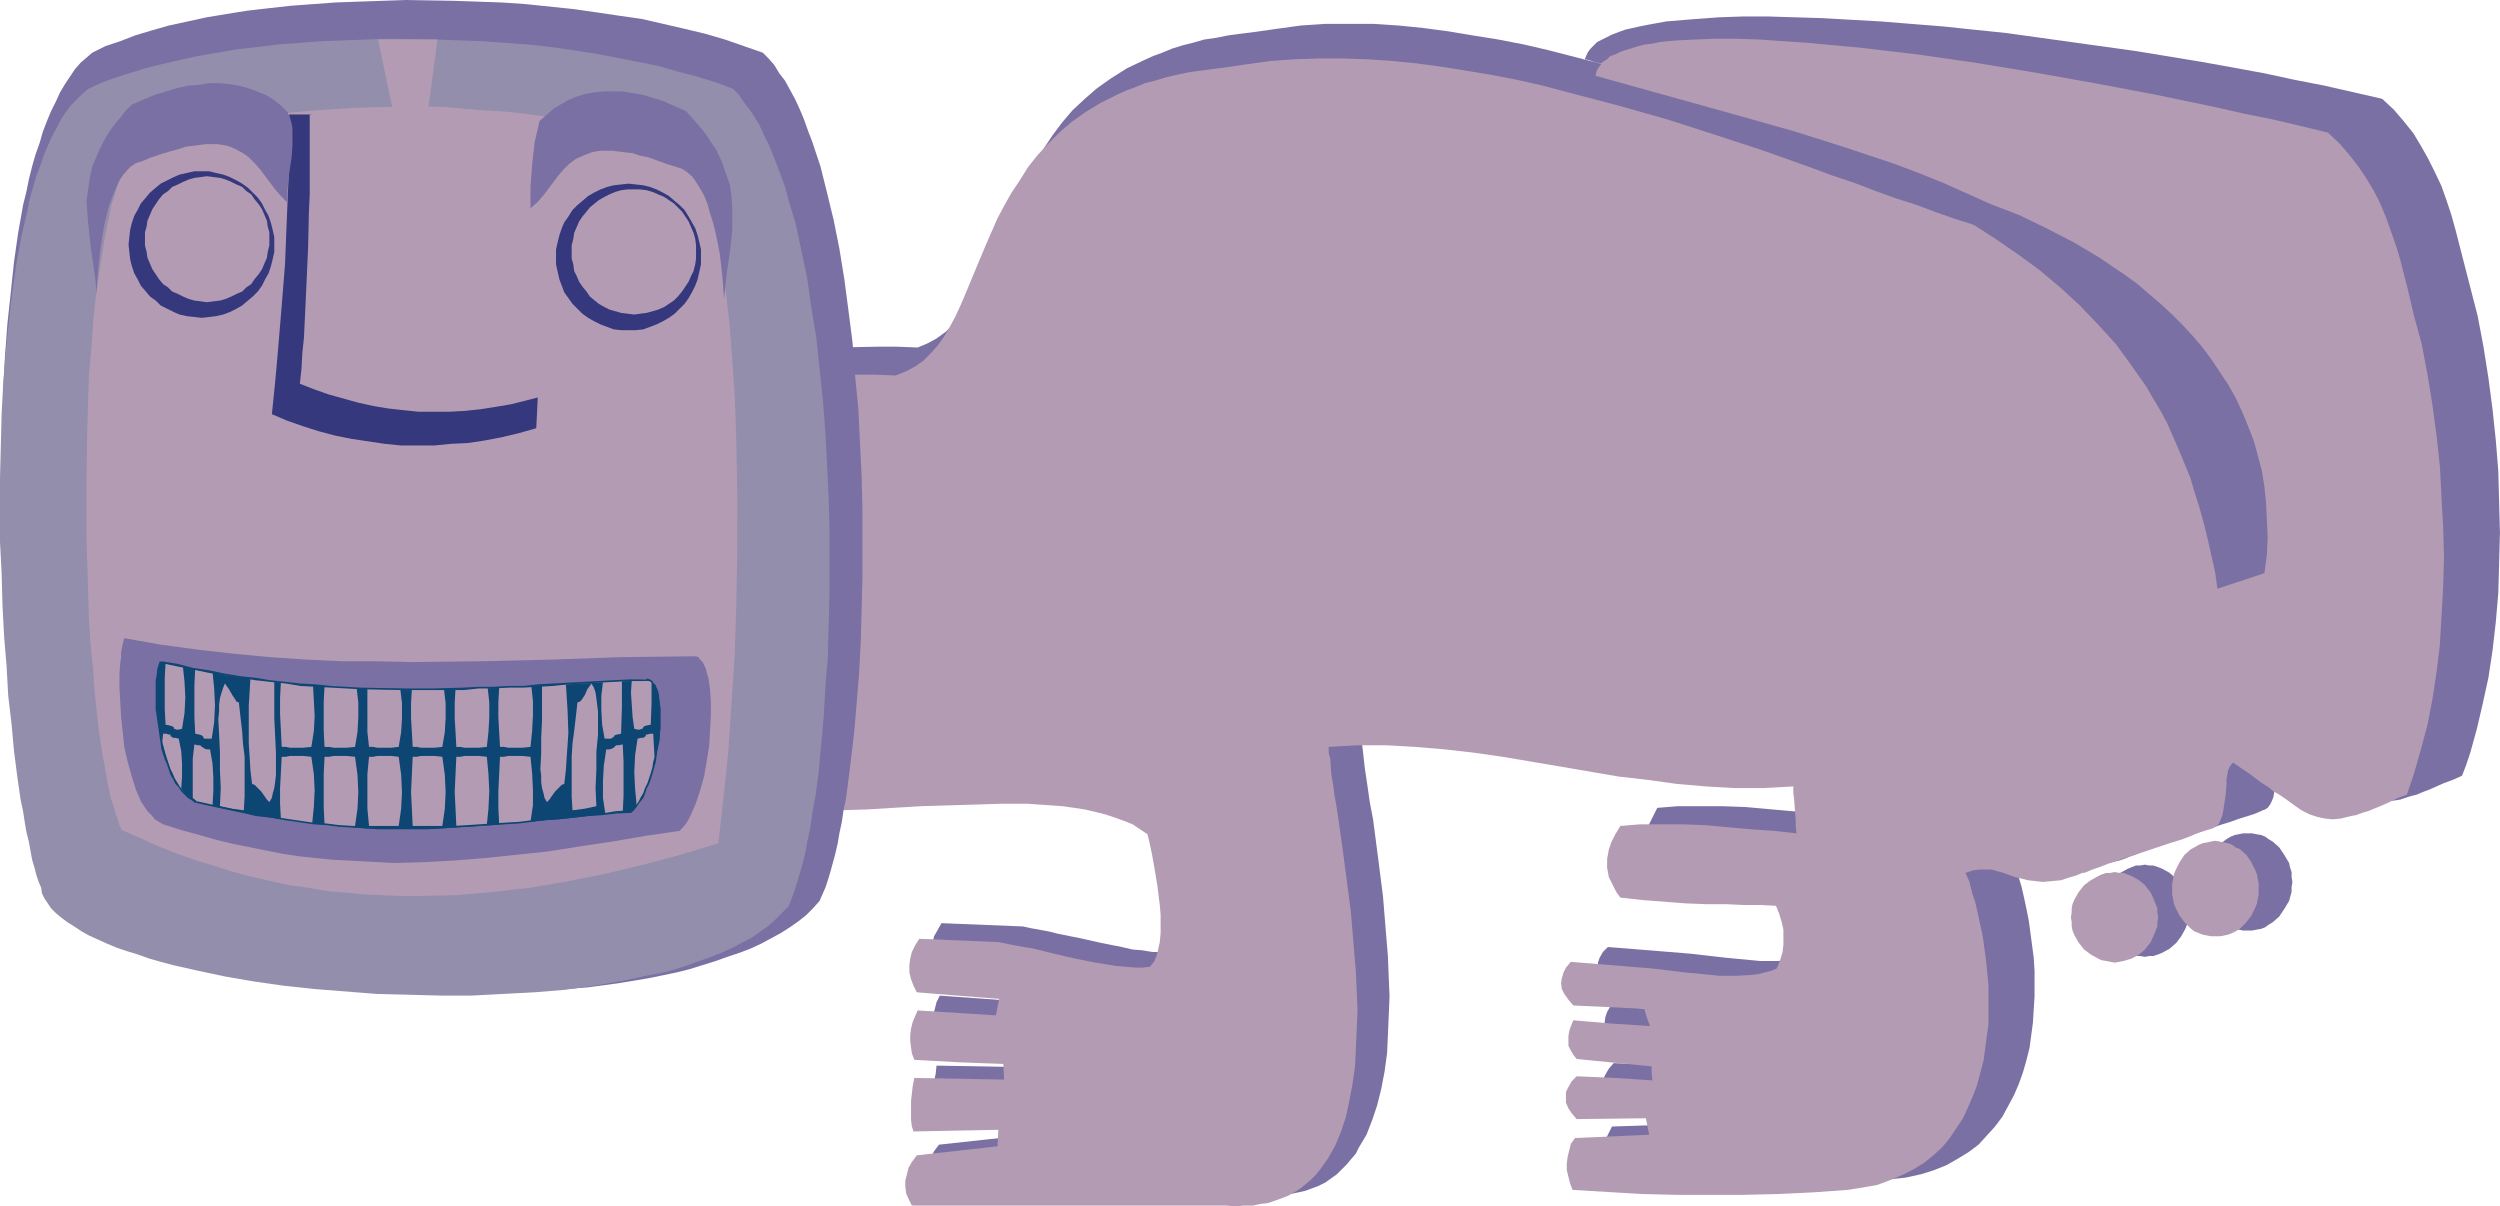 <?xml version="1.0" encoding="UTF-8" standalone="no"?>
<svg
   version="1.0"
   width="129.766mm"
   height="62.62mm"
   id="svg48"
   sodipodi:docname="Figure 13.wmf"
   xmlns:inkscape="http://www.inkscape.org/namespaces/inkscape"
   xmlns:sodipodi="http://sodipodi.sourceforge.net/DTD/sodipodi-0.dtd"
   xmlns="http://www.w3.org/2000/svg"
   xmlns:svg="http://www.w3.org/2000/svg">
  <sodipodi:namedview
     id="namedview48"
     pagecolor="#ffffff"
     bordercolor="#000000"
     borderopacity="0.25"
     inkscape:showpageshadow="2"
     inkscape:pageopacity="0.0"
     inkscape:pagecheckerboard="0"
     inkscape:deskcolor="#d1d1d1"
     inkscape:document-units="mm" />
  <defs
     id="defs1">
    <pattern
       id="WMFhbasepattern"
       patternUnits="userSpaceOnUse"
       width="6"
       height="6"
       x="0"
       y="0" />
  </defs>
  <path
     style="fill:#7a70a3;fill-opacity:1;fill-rule:evenodd;stroke:none"
     d="m 148.51,68.175 h 3.878 l 4.04,0.162 7.757,-0.162 7.918,-0.162 h 3.878 l 4.04,0.162 1.939,-0.808 1.778,-0.969 1.778,-1.292 1.454,-1.454 1.454,-1.616 1.131,-1.777 1.293,-1.939 1.131,-2.1 0.97,-2.1 1.131,-2.262 1.939,-4.847 1.131,-2.585 0.97,-2.585 2.424,-5.17 1.293,-2.585 1.454,-2.585 1.616,-2.585 1.616,-2.423 1.939,-2.585 1.939,-2.262 2.424,-2.262 2.424,-2.1 2.747,-1.939 3.07,-1.939 3.394,-1.616 1.778,-0.808 1.778,-0.646 1.939,-0.808 2.101,-0.646 1.939,-0.485 2.262,-0.646 2.262,-0.323 2.424,-0.485 2.424,-0.323 2.586,-0.323 4.525,-0.646 4.686,-0.646 4.848,-0.323 h 4.686 4.848 l 4.848,0.323 4.848,0.485 4.848,0.646 4.848,0.808 5.01,0.808 5.01,0.969 4.848,1.131 10.019,2.585 9.858,2.908 9.696,3.069 9.696,3.231 9.534,3.069 9.373,3.231 9.05,2.908 4.363,1.454 4.363,1.292 4.202,1.292 4.202,1.131 4.04,0.969 4.04,0.969 10.019,5.654 4.848,2.908 4.686,3.069 4.686,3.231 4.363,3.554 1.939,1.777 2.101,1.939 1.939,1.939 1.778,2.1 1.778,2.1 1.616,2.262 1.454,2.262 1.454,2.423 1.293,2.423 1.131,2.585 1.131,2.746 0.97,2.908 0.646,2.908 0.646,3.069 0.485,3.069 0.323,3.393 0.162,3.393 v 3.716 l -0.162,3.716 -0.323,3.877 9.373,-3.231 -0.97,-3.393 -0.97,-3.231 -1.131,-3.231 -1.131,-3.231 -1.131,-2.908 -1.293,-2.908 -1.454,-2.908 -1.293,-2.746 -1.454,-2.746 -1.616,-2.585 -3.232,-5.008 -3.394,-4.847 -3.555,-4.685 -3.717,-4.362 -3.878,-4.2 -4.04,-4.039 -4.04,-3.877 -4.04,-3.877 -4.202,-3.716 -8.242,-7.431 -2.747,-0.646 -2.909,-0.646 -2.909,-0.808 -3.07,-0.646 -6.464,-1.616 -6.626,-1.454 -13.898,-3.069 -6.949,-1.616 -6.787,-1.454 -6.626,-1.454 -3.07,-0.646 -3.07,-0.646 -2.909,-0.808 -2.909,-0.485 -2.586,-0.646 -2.586,-0.646 -2.262,-0.485 -2.101,-0.485 -1.939,-0.323 -1.778,-0.485 -1.616,-0.323 -1.293,-0.323 -0.97,-0.323 -0.808,-0.162 0.323,-0.808 0.323,-0.646 0.485,-0.646 0.646,-0.646 0.646,-0.646 0.97,-0.485 0.97,-0.485 0.97,-0.485 1.293,-0.485 1.293,-0.485 1.454,-0.323 1.454,-0.323 1.616,-0.323 1.778,-0.323 1.778,-0.323 1.939,-0.162 1.939,-0.162 2.101,-0.162 4.363,-0.323 4.686,-0.162 h 4.848 l 5.333,0.162 5.333,0.162 5.656,0.323 5.818,0.323 5.979,0.485 6.141,0.485 6.141,0.646 6.302,0.646 12.766,1.777 12.766,1.777 12.766,2.1 6.302,1.131 6.141,1.131 5.979,1.292 5.818,1.131 5.656,1.292 5.656,1.292 2.262,2.1 1.939,2.262 1.939,2.423 1.454,2.423 1.454,2.585 1.293,2.585 1.293,2.746 0.97,2.746 0.97,2.908 0.808,2.908 1.454,5.654 1.454,5.654 1.454,5.654 1.131,5.977 0.97,6.139 0.808,6.139 0.646,6.139 0.485,5.977 0.162,6.139 0.162,5.977 -0.162,5.977 -0.162,5.816 -0.485,5.654 -0.646,5.654 -0.808,5.331 -1.131,5.17 -1.131,4.847 -1.293,4.685 -0.808,2.423 -0.808,2.1 -1.778,0.808 -1.778,0.646 -1.454,0.646 -1.454,0.646 -1.293,0.485 -1.131,0.485 -1.293,0.323 -0.97,0.323 -0.97,0.323 -0.97,0.162 -1.778,0.162 -1.616,-0.162 -1.454,-0.323 -1.616,-0.646 -1.454,-0.808 -1.778,-0.969 -1.778,-1.292 -2.101,-1.454 -0.97,-0.969 -1.293,-0.808 -1.293,-0.969 -1.454,-0.969 -1.454,-0.969 -1.616,-1.131 -0.485,0.323 -0.323,0.485 -0.162,0.646 -0.162,0.808 -0.162,0.969 -0.162,1.131 -0.162,2.1 -0.162,2.1 -0.323,1.131 -0.162,0.969 -0.323,0.808 -0.323,0.646 -0.485,0.646 -0.485,0.323 -0.485,0.162 -0.323,0.162 -1.131,0.485 -1.454,0.485 -1.616,0.485 -1.778,0.646 -2.101,0.646 -8.403,2.908 -1.939,0.646 -1.939,0.646 -1.778,0.646 -1.454,0.485 -1.131,0.485 -0.97,0.323 -1.131,0.485 -0.97,0.323 -2.101,0.485 -1.939,0.323 -1.616,0.162 -1.616,-0.162 -1.293,-0.323 -1.454,-0.323 -1.293,-0.323 -1.131,-0.323 -1.293,-0.485 -1.131,-0.323 -1.131,-0.323 h -1.131 -1.293 l -1.454,0.323 -1.293,0.485 0.646,1.777 0.646,1.939 0.646,2.1 0.485,2.1 0.485,2.262 0.485,2.423 0.646,4.847 0.323,2.423 0.162,2.585 v 2.423 2.585 l -0.162,2.585 -0.162,2.585 -0.323,2.423 -0.323,2.423 -0.646,2.585 -0.646,2.262 -0.808,2.262 -0.97,2.262 -1.131,2.1 -1.131,2.1 -1.454,1.939 -1.616,1.777 -1.616,1.777 -1.939,1.454 -2.101,1.292 -2.262,1.292 -2.424,0.969 -2.586,0.808 -2.909,0.646 -3.07,0.323 -6.787,0.646 -6.949,0.323 -6.949,0.162 h -6.949 -6.787 l -6.949,-0.323 -13.736,-0.646 -0.485,-1.292 -0.485,-1.292 -0.162,-1.454 v -1.292 l 0.162,-1.292 0.162,-1.292 0.646,-1.292 0.646,-1.292 14.706,-0.485 -0.162,-1.777 -0.323,-1.616 h -13.898 l -0.97,-1.131 -0.646,-0.969 -0.485,-1.131 -0.162,-0.969 0.162,-1.131 0.485,-0.969 0.646,-1.131 0.97,-1.131 7.595,0.323 7.595,0.485 -0.323,-2.585 -14.867,-1.454 -0.646,-0.969 -0.646,-0.808 -0.323,-0.969 -0.162,-0.969 v -0.969 l 0.162,-1.131 0.323,-0.969 0.646,-1.131 7.595,0.485 7.757,0.646 -1.131,-3.393 -7.11,-0.485 -3.555,-0.162 -3.555,-0.162 -0.97,-0.969 -0.808,-1.131 -0.485,-1.131 -0.162,-1.131 v -1.131 l 0.323,-0.969 0.646,-1.131 0.97,-0.969 8.08,0.646 7.918,0.646 7.11,0.808 3.394,0.323 3.394,0.323 h 3.232 l 2.909,-0.162 1.454,-0.323 1.293,-0.323 1.293,-0.323 1.293,-0.323 0.646,-1.777 0.485,-1.616 0.162,-1.454 v -1.454 l -0.162,-1.616 -0.323,-1.454 -0.485,-1.616 -0.485,-1.616 -3.232,-0.162 h -3.394 l -3.555,-0.162 h -3.878 l -4.202,-0.323 -4.202,-0.162 -4.525,-0.323 -4.525,-0.646 -0.646,-0.969 -0.646,-1.131 -0.485,-0.969 -0.323,-0.969 -0.162,-0.969 -0.162,-0.969 -0.162,-0.808 v -0.969 l 0.323,-1.616 0.646,-1.616 0.808,-1.616 0.808,-1.616 4.04,-0.323 h 4.363 4.363 l 4.525,0.162 9.05,0.808 4.686,0.323 4.525,0.485 -0.162,-1.292 v -1.292 l -0.162,-2.1 -0.162,-2.262 v -1.131 l -0.323,-1.292 -5.818,0.323 h -5.818 l -5.818,-0.323 -5.818,-0.485 -5.818,-0.808 -5.818,-0.808 -23.27,-3.716 -5.818,-0.969 -5.818,-0.646 -5.818,-0.485 -5.818,-0.323 h -5.818 l -5.818,0.323 0.323,2.423 0.323,2.746 0.323,2.908 0.485,3.231 0.485,3.393 0.646,3.393 0.485,3.716 0.485,3.716 0.97,7.593 0.646,7.916 0.323,3.877 0.162,4.039 0.162,3.877 -0.162,3.877 -0.162,3.716 -0.162,3.554 -0.485,3.554 -0.646,3.393 -0.808,3.231 -0.97,2.908 -1.131,2.908 -1.454,2.423 -0.646,1.292 -0.97,1.131 -0.808,0.969 -0.97,0.969 -0.97,0.969 -1.131,0.808 -1.131,0.808 -1.293,0.646 -1.293,0.485 -1.293,0.485 -1.454,0.323 -1.616,0.323 -1.454,0.323 -1.778,0.162 h -1.778 l -1.778,-0.162 h -63.024 l -0.808,-1.292 -0.323,-1.292 -0.162,-1.131 v -1.292 l 0.162,-1.292 0.485,-1.131 0.646,-1.292 0.97,-1.292 16.322,-1.777 v -3.393 l -8.403,0.162 -8.565,0.162 -0.323,-0.969 -0.162,-1.292 v -2.585 -1.292 l 0.162,-1.454 0.323,-1.454 0.162,-1.616 17.938,0.323 v -3.231 l -9.05,-0.323 -8.888,-0.485 -0.323,-1.292 -0.323,-1.292 -0.162,-1.292 v -1.131 l 0.162,-1.292 0.323,-1.131 0.323,-1.292 0.646,-1.292 15.675,1.131 0.646,-3.393 -8.242,-0.646 -8.242,-0.485 -0.646,-1.454 -0.485,-1.292 -0.323,-1.454 v -1.292 l 0.162,-1.292 0.323,-1.454 0.646,-1.131 0.808,-1.454 15.998,0.646 1.454,0.323 1.778,0.323 1.778,0.323 1.939,0.485 4.04,0.808 4.363,0.969 4.04,0.808 2.101,0.485 1.939,0.162 1.939,0.323 h 1.778 1.616 1.616 l 0.646,-0.969 0.646,-1.131 0.323,-1.454 0.323,-1.454 0.162,-1.777 v -1.777 -1.939 l -0.162,-1.939 -0.485,-4.039 -0.646,-3.716 -0.323,-1.939 -0.323,-1.616 -0.485,-1.616 -0.323,-1.292 -1.454,-0.969 -1.454,-0.969 -1.778,-0.808 -1.778,-0.646 -1.939,-0.646 -1.939,-0.485 -2.101,-0.323 -2.262,-0.485 -2.262,-0.162 -2.262,-0.323 -4.848,-0.162 h -5.171 -5.171 l -5.494,0.162 -5.494,0.323 -10.989,0.485 -5.494,0.323 h -5.333 -5.01 l -5.01,-0.162 -2.424,-43.457 z"
     id="path1" />
  <path
     style="fill:#7a70a3;fill-opacity:1;fill-rule:evenodd;stroke:none"
     d="m 420.806,169.629 0.808,0.162 h 0.808 l 0.97,0.323 0.808,0.323 1.454,0.808 1.293,1.131 0.97,1.292 0.808,1.454 0.323,0.808 0.162,0.969 0.162,0.808 0.162,0.969 -0.162,0.969 -0.162,0.808 -0.162,0.969 -0.323,0.808 -0.808,1.454 -0.97,1.292 -1.293,1.131 -1.454,0.808 -0.808,0.323 -0.97,0.323 h -0.808 l -0.808,0.162 -0.97,-0.162 h -0.808 l -0.808,-0.323 -0.808,-0.323 -1.454,-0.808 -1.293,-1.131 -1.131,-1.292 -0.808,-1.454 -0.323,-0.808 -0.162,-0.969 -0.162,-0.808 v -0.969 -0.969 l 0.162,-0.808 0.162,-0.969 0.323,-0.808 0.808,-1.454 1.131,-1.292 1.293,-1.131 1.454,-0.808 0.808,-0.323 0.808,-0.323 h 0.808 z"
     id="path2" />
  <path
     style="fill:#7a70a3;fill-opacity:1;fill-rule:evenodd;stroke:none"
     d="m 441.006,163.49 h 0.808 l 0.808,0.162 0.97,0.162 0.808,0.323 0.646,0.485 0.808,0.485 1.293,1.131 0.97,1.454 0.97,1.616 0.162,0.808 0.323,0.969 v 0.969 l 0.162,0.969 -0.162,0.969 v 0.969 l -0.485,1.777 -0.97,1.616 -0.97,1.454 -1.293,1.131 -0.808,0.485 -0.646,0.485 -0.808,0.323 -0.97,0.162 -0.808,0.162 h -0.808 -0.97 l -0.808,-0.162 -0.808,-0.162 -0.808,-0.323 -0.808,-0.485 -0.646,-0.485 -1.293,-1.131 -1.131,-1.454 -0.808,-1.616 -0.323,-0.808 -0.162,-0.969 -0.162,-0.969 v -0.969 -0.969 l 0.162,-0.969 0.162,-0.969 0.323,-0.808 0.808,-1.616 1.131,-1.454 1.293,-1.131 0.646,-0.485 0.808,-0.485 0.808,-0.323 0.808,-0.162 0.808,-0.162 z"
     id="path3" />
  <path
     style="fill:#b39cb3;fill-opacity:1;fill-rule:evenodd;stroke:none"
     d="m 144.793,73.668 3.878,0.162 h 3.878 l 7.757,-0.162 7.757,-0.162 h 3.717 l 3.878,0.162 2.101,-0.808 1.778,-0.969 1.616,-1.131 1.454,-1.454 1.293,-1.454 1.293,-1.777 1.131,-1.939 1.131,-2.1 0.97,-2.1 0.97,-2.262 1.939,-4.685 2.101,-5.008 2.262,-5.17 1.293,-2.423 1.454,-2.585 1.616,-2.423 1.616,-2.585 1.778,-2.262 2.101,-2.262 2.262,-2.262 2.424,-2.1 2.747,-1.939 2.909,-1.777 3.232,-1.616 1.778,-0.808 1.778,-0.646 1.939,-0.808 1.939,-0.485 2.101,-0.646 2.101,-0.485 2.262,-0.485 2.262,-0.323 2.424,-0.323 2.586,-0.323 4.363,-0.646 4.686,-0.646 4.686,-0.323 4.686,-0.162 h 4.686 l 4.848,0.162 4.848,0.323 4.848,0.485 4.848,0.646 5.01,0.808 4.848,0.808 5.01,0.969 5.01,1.131 4.848,1.292 9.858,2.585 9.696,2.746 9.534,3.069 9.373,3.069 9.05,3.231 4.363,1.616 4.363,1.454 4.202,1.616 4.04,1.454 4.04,1.292 3.878,1.454 3.717,1.292 3.555,1.131 4.525,2.908 4.202,2.908 4.202,3.069 4.04,3.393 3.717,3.393 3.555,3.716 3.555,3.877 3.07,4.2 3.07,4.362 1.293,2.262 1.454,2.423 1.293,2.423 1.131,2.585 1.131,2.585 1.131,2.746 1.131,2.746 0.808,2.746 0.97,3.069 0.808,2.908 0.808,3.231 1.454,6.462 0.485,3.393 9.211,-3.069 0.485,-3.554 0.162,-3.554 -0.162,-3.393 -0.162,-3.231 -0.323,-3.231 -0.485,-3.069 -0.808,-3.069 -0.808,-2.908 -1.131,-2.908 -1.131,-2.746 -1.293,-2.746 -1.454,-2.585 -1.616,-2.423 -1.616,-2.423 -1.778,-2.423 -1.939,-2.262 -1.939,-2.1 -2.101,-2.1 -2.262,-2.1 -2.262,-1.939 -2.262,-1.939 -2.424,-1.777 -2.424,-1.616 -2.586,-1.777 -5.171,-3.069 -5.333,-2.746 -5.333,-2.585 -5.494,-2.1 -4.686,-2.1 -4.686,-2.1 -4.848,-1.939 -4.686,-1.777 -4.848,-1.616 -4.848,-1.616 -9.696,-3.069 -9.696,-2.746 -9.858,-2.746 -9.858,-2.746 -9.858,-2.746 0.162,-0.808 0.323,-0.646 0.485,-0.646 0.485,-0.646 0.808,-0.485 0.646,-0.646 0.97,-0.323 0.97,-0.485 0.97,-0.323 2.586,-0.808 1.293,-0.323 1.454,-0.162 1.454,-0.323 1.616,-0.162 1.778,-0.162 3.555,-0.162 4.04,-0.162 h 4.04 l 4.525,0.162 4.686,0.323 4.848,0.323 5.171,0.485 5.171,0.485 5.494,0.646 5.494,0.646 5.656,0.808 5.656,0.808 11.797,1.939 11.797,2.1 11.958,2.262 11.635,2.423 5.656,1.292 5.656,1.131 5.494,1.292 5.333,1.292 2.262,2.1 1.939,2.262 1.778,2.262 1.616,2.423 1.454,2.423 1.293,2.585 1.131,2.746 0.97,2.746 0.97,2.746 0.808,2.746 1.454,5.654 1.293,5.493 1.454,5.331 1.131,5.977 0.97,5.977 0.808,5.977 0.646,5.977 0.323,6.139 0.323,5.816 0.162,5.977 -0.162,5.816 -0.323,5.654 -0.323,5.654 -0.646,5.331 -0.808,5.331 -0.97,5.008 -1.293,4.847 -1.293,4.523 -1.454,4.362 -1.778,0.646 -1.616,0.808 -1.454,0.646 -2.747,1.131 -1.131,0.323 -1.293,0.485 -0.97,0.162 -1.939,0.485 -1.616,0.162 -1.616,-0.162 -1.454,-0.323 -1.454,-0.485 -1.616,-0.808 -1.616,-1.131 -1.778,-1.292 -0.97,-0.646 -1.131,-0.646 -0.97,-0.808 -1.293,-0.808 -1.293,-0.969 -1.293,-0.969 -1.454,-0.969 -1.616,-1.131 -0.323,0.323 -0.323,0.485 -0.323,0.646 -0.162,0.808 -0.162,0.969 v 0.969 l -0.162,2.1 -0.323,2.1 -0.162,1.131 -0.162,0.808 -0.323,0.808 -0.323,0.808 -0.485,0.485 -0.485,0.323 -0.323,0.162 -0.485,0.162 -1.131,0.323 -1.454,0.485 -1.454,0.646 -1.778,0.646 -2.101,0.646 -8.242,2.746 -1.939,0.646 -1.939,0.646 -1.616,0.646 -1.454,0.485 -1.131,0.485 -0.485,0.162 h -0.323 l -1.131,0.485 -1.131,0.323 -1.939,0.646 -1.778,0.162 -1.778,0.162 -1.454,-0.162 -1.454,-0.162 -2.586,-0.646 -2.262,-0.808 -2.262,-0.646 h -1.131 -1.293 l -1.293,0.162 -1.454,0.485 0.808,1.777 0.485,2.1 0.646,1.939 0.485,2.1 0.485,2.262 0.485,2.262 0.646,4.685 0.485,5.008 v 2.423 2.423 2.585 l -0.323,2.423 -0.323,2.423 -0.323,2.423 -0.646,2.423 -0.646,2.423 -0.808,2.1 -0.97,2.262 -0.97,2.1 -1.293,1.939 -1.293,1.939 -1.454,1.777 -1.778,1.616 -1.778,1.454 -2.101,1.292 -2.262,1.131 -2.262,0.969 -2.586,0.969 -2.747,0.485 -3.07,0.485 -6.787,0.485 -6.787,0.323 -6.787,0.162 h -6.626 -6.787 l -6.626,-0.162 -13.574,-0.808 -0.485,-1.292 -0.323,-1.292 -0.323,-1.292 v -1.292 l 0.162,-1.292 0.323,-1.292 0.323,-1.292 0.808,-1.131 14.544,-0.646 -0.323,-1.616 -0.323,-1.616 -13.574,0.162 -0.97,-1.131 -0.646,-0.969 -0.485,-1.131 v -0.969 -1.131 l 0.485,-0.969 0.646,-1.131 0.97,-0.969 7.434,0.323 7.434,0.485 -0.162,-1.454 v -1.292 l -14.706,-1.454 -0.646,-0.808 -0.485,-0.808 -0.485,-0.969 v -0.969 -0.969 l 0.162,-0.969 0.323,-0.969 0.485,-1.131 7.595,0.646 7.434,0.485 -0.646,-1.777 -0.485,-1.616 -6.949,-0.323 -6.949,-0.323 -0.97,-1.131 -0.808,-1.131 -0.485,-0.969 -0.162,-1.131 0.162,-0.969 0.323,-1.131 0.485,-0.969 0.97,-1.131 15.837,1.292 6.787,0.808 3.394,0.323 3.232,0.323 h 3.07 l 2.909,-0.162 1.454,-0.162 1.293,-0.323 1.293,-0.323 1.131,-0.485 0.646,-1.616 0.485,-1.616 0.162,-1.454 v -1.454 -1.454 l -0.323,-1.454 -0.485,-1.616 -0.646,-1.616 -2.909,-0.162 h -3.394 l -3.555,-0.162 h -3.878 l -4.04,-0.162 -4.202,-0.323 -4.202,-0.323 -4.363,-0.485 -0.808,-1.131 -0.485,-0.969 -0.485,-0.969 -0.485,-0.969 -0.162,-0.969 -0.162,-0.808 v -0.969 -0.808 l 0.323,-1.777 0.485,-1.454 0.808,-1.616 0.97,-1.616 3.878,-0.323 h 4.04 4.363 l 4.363,0.162 8.888,0.808 4.686,0.323 4.363,0.485 -0.162,-1.292 v -1.131 l -0.323,-4.362 -0.162,-1.131 v -1.292 l -5.818,0.323 h -5.656 l -5.656,-0.323 -5.656,-0.485 -5.818,-0.808 -5.656,-0.646 -11.312,-1.939 -11.474,-1.939 -5.656,-0.808 -5.656,-0.646 -5.818,-0.485 -5.656,-0.323 h -5.656 l -5.656,0.323 v 1.131 l 0.323,1.292 0.162,2.746 0.485,2.908 0.162,1.454 0.323,1.616 0.485,3.231 0.485,3.393 0.485,3.554 0.485,3.716 0.97,7.431 0.646,7.754 0.323,3.877 0.162,3.716 0.162,3.877 -0.162,3.716 -0.162,3.716 -0.162,3.554 -0.485,3.393 -0.646,3.393 -0.646,3.069 -0.97,2.908 -1.131,2.746 -1.454,2.585 -1.616,2.262 -0.808,0.969 -0.97,0.969 -0.97,0.808 -0.97,0.808 -1.293,0.808 -1.131,0.646 -1.293,0.485 -1.293,0.485 -1.454,0.485 -1.454,0.162 -1.454,0.323 h -1.778 l -1.616,0.162 -1.778,-0.162 H 178.891 l -0.646,-1.292 -0.485,-1.131 -0.162,-1.292 v -1.131 l 0.323,-1.292 0.323,-1.292 0.646,-1.131 0.97,-1.292 15.837,-1.777 0.162,-3.231 -8.403,0.162 -8.242,0.162 -0.323,-0.969 -0.162,-1.292 v -1.131 -1.292 -1.292 l 0.162,-1.454 0.162,-1.454 0.323,-1.616 17.614,0.323 -0.162,-3.069 -8.726,-0.323 -8.726,-0.485 -0.485,-1.292 -0.162,-1.131 -0.162,-1.292 v -1.131 l 0.162,-1.292 0.323,-1.292 0.485,-1.131 0.485,-1.131 15.352,0.969 0.646,-3.231 -8.242,-0.646 -7.918,-0.646 -0.646,-1.292 -0.485,-1.292 -0.323,-1.292 v -1.454 l 0.162,-1.292 0.323,-1.292 0.646,-1.292 0.808,-1.292 15.514,0.646 1.616,0.323 1.616,0.323 1.778,0.323 1.939,0.323 3.878,0.969 4.202,0.969 4.04,0.808 2.101,0.323 1.939,0.323 1.939,0.162 1.778,0.162 h 1.454 l 1.454,-0.162 0.808,-0.969 0.485,-1.131 0.323,-1.292 0.323,-1.454 0.162,-1.777 v -3.554 l -0.162,-1.939 -0.485,-3.877 -0.646,-3.877 -0.323,-1.777 -0.323,-1.616 -0.323,-1.454 -0.323,-1.292 -1.454,-0.969 -1.454,-0.969 -1.616,-0.646 -1.778,-0.646 -1.939,-0.646 -1.939,-0.485 -2.101,-0.485 -2.101,-0.323 -2.262,-0.323 -2.262,-0.162 -4.686,-0.323 h -5.01 l -5.171,0.162 -5.333,0.162 -5.333,0.162 -10.827,0.646 -5.333,0.162 -5.171,0.162 h -5.01 l -4.848,-0.162 z"
     id="path4" />
  <path
     style="fill:#b39cb3;fill-opacity:1;fill-rule:evenodd;stroke:none"
     d="m 414.827,171.083 0.97,0.162 h 0.808 l 1.616,0.646 1.454,0.808 1.131,0.969 1.131,1.454 0.646,1.454 0.646,1.616 v 0.808 l 0.162,0.969 -0.162,0.969 v 0.808 l -0.646,1.616 -0.646,1.454 -1.131,1.454 -1.131,0.969 -1.454,0.808 -1.616,0.485 -0.808,0.162 -0.97,0.162 -0.808,-0.162 -0.808,-0.162 -0.97,-0.162 -0.646,-0.323 -1.454,-0.808 -1.293,-0.969 -1.131,-1.454 -0.808,-1.454 -0.323,-0.808 -0.162,-0.808 v -0.808 l -0.162,-0.969 0.162,-0.969 v -0.808 l 0.162,-0.808 0.323,-0.808 0.808,-1.454 1.131,-1.454 1.293,-0.969 1.454,-0.808 0.646,-0.323 0.97,-0.323 h 0.808 z"
     id="path5" />
  <path
     style="fill:#b39cb3;fill-opacity:1;fill-rule:evenodd;stroke:none"
     d="m 434.542,164.944 0.97,0.162 0.808,0.162 0.808,0.162 0.808,0.323 0.646,0.485 0.808,0.323 1.293,1.131 0.97,1.454 0.808,1.616 0.323,0.808 0.162,0.969 0.162,0.808 v 0.969 1.131 l -0.162,0.808 -0.162,0.969 -0.323,0.808 -0.808,1.616 -0.97,1.292 -1.293,1.292 -0.808,0.485 -0.646,0.323 -0.808,0.323 -0.808,0.162 -0.808,0.162 h -0.97 -0.808 l -0.808,-0.162 -0.808,-0.162 -0.808,-0.323 -0.808,-0.323 -0.646,-0.485 -1.293,-1.292 -0.97,-1.292 -0.808,-1.616 -0.323,-0.808 -0.162,-0.969 -0.162,-0.808 v -1.131 -0.969 l 0.162,-0.808 0.162,-0.969 0.323,-0.808 0.808,-1.616 0.97,-1.454 1.293,-1.131 0.646,-0.323 0.808,-0.485 0.808,-0.323 0.808,-0.162 0.808,-0.162 z"
     id="path6" />
  <path
     style="fill:#7a70a3;fill-opacity:1;fill-rule:evenodd;stroke:none"
     d="m 18.099,10.339 -1.131,0.969 -1.131,0.969 -1.131,1.292 -0.97,1.454 -0.97,1.454 -0.97,1.616 -0.808,1.777 -0.97,1.939 -0.808,1.939 -0.808,2.1 -0.646,2.262 -0.808,2.262 -0.646,2.262 -0.646,2.585 -0.485,2.423 -0.646,2.585 -0.97,5.493 -0.808,5.654 -0.646,6.139 -0.646,5.977 -0.485,6.462 -0.323,6.301 -0.162,6.624 -0.162,6.462 v 6.624 6.462 l 0.162,6.624 0.323,6.301 0.323,6.301 0.323,6.139 0.646,5.977 0.485,5.816 0.646,5.331 0.646,5.17 0.323,2.423 0.323,2.423 0.323,2.262 0.485,2.262 0.323,2.1 0.485,1.939 0.323,1.939 0.323,1.616 0.485,1.777 0.485,1.454 0.323,1.292 0.485,1.292 0.323,1.131 0.485,0.969 0.485,1.131 0.808,0.969 0.97,0.969 1.131,0.969 1.131,0.969 1.454,0.808 1.454,0.969 1.616,0.808 1.778,0.969 1.939,0.808 1.939,0.646 2.101,0.808 2.262,0.808 2.262,0.646 2.262,0.808 2.586,0.485 2.586,0.808 2.586,0.485 5.494,1.131 5.818,0.969 5.979,0.808 6.141,0.808 6.464,0.485 6.302,0.485 6.464,0.162 6.464,0.162 h 6.626 l 6.302,-0.162 6.302,-0.485 6.302,-0.485 5.979,-0.808 5.818,-0.969 5.494,-1.131 2.586,-0.646 2.586,-0.808 2.586,-0.808 2.262,-0.808 2.424,-0.808 2.101,-0.808 2.101,-0.969 2.101,-1.131 1.778,-0.969 1.778,-1.131 1.616,-1.131 1.616,-1.292 1.293,-1.292 1.293,-1.454 0.485,-1.131 0.646,-1.454 0.485,-1.454 0.485,-1.616 0.485,-1.777 0.485,-1.777 0.485,-2.1 0.323,-1.939 0.485,-2.262 0.323,-2.262 0.485,-2.262 0.323,-2.423 0.646,-5.17 0.646,-5.493 0.485,-5.654 0.485,-5.977 0.323,-6.139 0.162,-6.301 0.162,-6.301 v -6.624 -6.624 l -0.162,-6.624 -0.323,-6.624 -0.323,-6.624 -0.646,-6.462 -0.485,-6.462 -0.808,-6.301 -0.808,-6.139 -0.97,-5.977 -1.131,-5.654 -1.293,-5.331 -0.646,-2.585 -0.646,-2.585 -0.808,-2.423 -0.808,-2.423 -0.808,-2.1 -0.808,-2.262 -0.808,-1.939 -0.97,-2.1 -0.97,-1.777 -0.97,-1.777 -1.131,-1.454 -0.97,-1.616 -1.131,-1.292 -1.131,-1.131 -3.717,-1.292 -3.717,-1.292 -3.878,-1.131 -4.04,-0.969 -4.202,-0.969 -4.202,-0.969 -4.525,-0.646 -4.363,-0.646 -4.525,-0.646 -4.686,-0.485 -4.686,-0.485 L 98.414,0.485 89.041,0.162 79.669,0 74.982,0.162 70.296,0.323 65.771,0.485 61.408,0.808 57.045,1.131 52.682,1.616 48.48,2.1 44.44,2.746 40.562,3.393 36.845,4.2 33.128,5.008 29.734,5.977 26.502,6.947 23.594,8.078 20.685,9.047 Z"
     id="path7" />
  <path
     style="fill:#948ead;fill-opacity:1;fill-rule:evenodd;stroke:none"
     d="m 17.291,17.448 -1.131,0.969 -1.131,1.131 -1.131,1.131 -0.97,1.292 -0.97,1.454 -0.808,1.616 -0.97,1.777 -0.808,1.777 -0.808,1.939 L 7.918,32.472 7.11,34.572 6.464,36.834 5.818,39.096 5.333,41.519 4.202,46.365 3.232,51.697 2.424,57.189 1.778,62.844 1.131,68.821 0.646,74.96 0.323,81.099 0.162,87.399 0,93.7 v 6.301 6.301 l 0.323,6.301 0.162,6.139 0.323,6.139 0.485,5.816 0.323,5.816 0.646,5.493 0.485,5.331 0.646,5.008 0.646,4.523 0.485,2.262 0.323,2.1 0.323,1.939 0.485,1.939 0.323,1.777 0.323,1.777 0.485,1.616 0.323,1.292 0.485,1.454 0.485,1.131 0.162,1.131 0.485,0.969 0.646,0.969 0.646,0.969 0.97,0.969 0.97,0.808 1.293,0.969 1.293,0.808 1.454,0.969 1.454,0.808 1.778,0.808 1.778,0.808 1.939,0.808 1.939,0.646 2.101,0.646 2.262,0.808 2.262,0.646 2.424,0.646 5.01,1.131 5.333,1.131 5.656,0.969 5.656,0.808 5.979,0.646 6.141,0.485 6.141,0.485 6.302,0.162 6.141,0.162 h 6.302 l 6.141,-0.323 6.141,-0.323 5.979,-0.485 5.656,-0.808 5.656,-0.969 5.333,-1.131 2.586,-0.485 2.424,-0.646 2.424,-0.808 2.262,-0.808 2.262,-0.808 2.101,-0.808 2.101,-0.969 1.778,-0.969 1.939,-0.969 1.616,-1.131 1.616,-1.131 1.454,-1.292 1.293,-1.292 1.293,-1.292 0.485,-1.131 0.485,-1.292 0.485,-1.454 0.485,-1.616 0.485,-1.616 0.485,-1.777 0.485,-1.939 0.323,-1.939 0.485,-2.1 0.323,-2.1 0.323,-2.262 0.485,-2.423 0.646,-5.008 0.485,-5.17 0.485,-5.493 0.323,-5.816 0.485,-5.816 0.162,-6.139 0.162,-6.139 v -6.301 -6.301 l -0.162,-6.462 -0.323,-6.462 -0.323,-6.301 -0.485,-6.301 -0.646,-6.139 -0.646,-6.139 -0.97,-5.816 -0.808,-5.816 -1.131,-5.331 -1.131,-5.331 -1.454,-4.847 -0.646,-2.423 -0.808,-2.262 -0.808,-2.1 -0.808,-2.1 -0.808,-1.939 -0.97,-1.939 -0.808,-1.777 -0.97,-1.616 -0.97,-1.454 -1.131,-1.454 -0.97,-1.454 -1.131,-1.131 -3.394,-1.292 -3.717,-1.131 -3.717,-0.969 -3.878,-1.131 -4.04,-0.808 -4.202,-0.808 -4.202,-0.808 -4.202,-0.646 L 107.949,9.208 103.585,8.724 99.061,8.401 94.536,8.078 85.486,7.754 76.437,7.593 71.912,7.754 67.549,7.916 63.186,8.078 58.822,8.401 54.621,8.724 50.581,9.208 46.379,9.693 42.662,10.339 l -3.878,0.646 -3.555,0.808 -3.555,0.808 -3.232,0.808 -3.07,0.969 -3.07,0.969 -2.586,0.969 z"
     id="path8" />
  <path
     style="fill:#b39cb3;fill-opacity:1;fill-rule:evenodd;stroke:none"
     d="m 26.664,29.402 -0.646,0.808 -0.646,0.808 -0.485,1.131 -0.485,1.131 -0.646,1.292 -0.485,1.292 -0.485,1.454 -0.485,1.616 -0.485,1.454 -0.323,1.777 -0.808,3.716 -0.646,4.039 -0.646,4.2 -0.646,4.523 -0.485,4.685 -0.323,5.008 -0.485,5.008 -0.162,5.17 -0.162,5.331 -0.162,10.824 v 10.824 l 0.162,5.331 0.162,5.17 0.162,5.331 0.323,5.008 0.485,4.847 0.323,4.685 0.485,4.523 0.485,4.039 0.646,4.039 0.646,3.554 0.323,1.777 0.323,1.616 0.323,1.454 0.485,1.292 0.323,1.292 0.485,1.292 0.323,1.131 0.485,0.969 3.717,1.616 3.555,1.616 3.717,1.454 3.717,1.292 3.717,1.131 3.555,1.131 3.717,0.969 3.555,0.808 3.717,0.808 3.555,0.485 3.717,0.646 3.555,0.323 3.717,0.323 3.555,0.162 3.717,0.162 h 3.555 l 7.434,-0.162 7.11,-0.646 7.272,-0.808 7.434,-1.292 7.272,-1.454 7.434,-1.777 7.272,-1.939 7.434,-2.262 0.485,-4.2 0.485,-4.362 0.485,-4.523 0.485,-4.685 0.323,-4.685 0.323,-4.847 0.646,-10.016 0.323,-10.178 0.162,-10.339 V 97.577 l -0.162,-10.016 -0.162,-5.008 -0.162,-4.685 -0.323,-4.685 -0.323,-4.523 -0.323,-4.523 -0.485,-4.2 -0.485,-4.2 -0.646,-3.877 -0.646,-3.716 -0.808,-3.393 -0.808,-3.231 -0.808,-3.069 -0.97,-2.746 -0.97,-2.262 -0.97,-2.262 -1.293,-1.777 -2.909,-1.131 -3.07,-0.969 -3.232,-0.969 -3.232,-0.808 -3.555,-0.808 -3.394,-0.646 -3.717,-0.646 -3.555,-0.485 -3.717,-0.485 -3.878,-0.485 -7.595,-0.485 -7.757,-0.485 h -7.757 l -7.595,0.162 -7.272,0.485 -3.717,0.323 -3.394,0.323 -3.394,0.485 -3.394,0.485 -3.232,0.646 -3.07,0.646 -2.909,0.646 -2.909,0.646 -2.586,0.808 -2.424,0.808 -2.262,0.969 z"
     id="path9" />
  <path
     style="fill:#7a70a3;fill-opacity:1;fill-rule:evenodd;stroke:none"
     d="m 24.402,125.203 -0.162,0.485 -0.162,0.646 -0.162,0.808 -0.162,0.808 v 0.969 l -0.162,1.131 -0.162,2.262 v 2.585 l 0.162,2.746 0.162,3.069 0.323,2.908 0.323,3.069 0.646,2.746 0.808,2.908 0.808,2.585 0.485,1.131 0.485,1.131 0.646,0.969 0.646,0.969 0.808,0.808 0.646,0.808 0.808,0.485 0.808,0.485 3.555,1.131 3.555,0.969 3.394,0.969 3.394,0.808 3.232,0.646 3.232,0.646 3.232,0.646 3.232,0.485 6.302,0.646 6.141,0.323 5.979,0.323 5.979,-0.162 5.979,-0.323 5.979,-0.485 6.141,-0.646 6.141,-0.646 6.141,-0.969 6.464,-0.969 6.626,-1.131 6.626,-0.969 0.646,-0.646 0.646,-0.808 0.485,-0.808 0.485,-0.969 0.485,-1.131 0.485,-1.131 0.808,-2.423 0.808,-2.908 0.485,-2.908 0.485,-2.908 0.162,-2.908 0.162,-3.069 v -2.585 l -0.162,-2.585 -0.162,-1.131 -0.162,-1.131 -0.323,-0.969 -0.162,-0.808 -0.323,-0.646 -0.323,-0.646 -0.485,-0.485 -0.323,-0.485 -0.485,-0.162 h -0.485 l -14.059,0.162 -13.898,0.485 -13.736,0.323 -13.574,0.162 -6.949,-0.162 h -6.787 l -6.949,-0.323 -7.11,-0.485 -6.949,-0.646 -7.11,-0.808 -7.272,-0.969 z"
     id="path10" />
  <path
     style="fill:#0d4573;fill-opacity:1;fill-rule:evenodd;stroke:none"
     d="m 31.512,129.888 -0.323,0.808 -0.162,1.292 -0.162,1.616 -0.162,1.777 v 1.777 l 0.162,2.1 0.162,2.1 0.323,2.262 0.485,2.262 0.485,2.1 0.646,2.1 0.808,1.939 0.97,1.616 1.131,1.454 0.485,0.808 0.646,0.485 0.808,0.485 0.646,0.485 6.141,1.454 5.818,1.131 5.656,0.969 5.333,0.646 5.171,0.485 5.171,0.485 h 5.01 5.01 4.848 l 5.01,-0.323 5.01,-0.323 5.171,-0.485 5.333,-0.485 5.333,-0.485 5.656,-0.646 5.818,-0.646 0.646,-0.485 0.485,-0.646 0.97,-1.454 0.808,-1.777 0.808,-1.939 0.485,-2.1 0.485,-2.262 0.485,-2.262 0.323,-2.1 v -2.262 -1.939 -1.777 l -0.323,-1.777 -0.162,-0.646 -0.162,-0.646 -0.323,-0.485 -0.323,-0.485 -0.323,-0.323 -0.323,-0.162 -0.323,-0.162 h -0.485 l -6.141,0.323 -6.141,0.323 -5.818,0.323 -5.979,0.323 -11.474,0.485 -5.818,0.162 H 79.507 l -5.818,-0.162 -5.818,-0.162 -5.818,-0.485 -5.979,-0.485 -5.818,-0.808 -6.141,-0.808 -6.302,-1.292 z"
     id="path11" />
  <path
     style="fill:#36387d;fill-opacity:1;fill-rule:evenodd;stroke:none"
     d="m 39.592,33.603 h 1.454 l 1.293,0.323 1.454,0.323 1.293,0.485 1.293,0.646 1.131,0.646 1.131,0.808 0.97,0.969 0.97,0.969 0.808,1.131 0.646,1.292 0.646,1.131 0.485,1.454 0.323,1.292 0.323,1.454 v 1.454 1.454 l -0.323,1.454 -0.323,1.292 -0.485,1.454 -0.646,1.131 -0.646,1.292 -0.808,1.131 -0.97,0.969 -0.97,0.808 -1.131,0.969 -1.131,0.646 -1.293,0.646 -1.293,0.485 -1.454,0.323 -1.293,0.162 -1.454,0.162 -1.454,-0.162 -1.454,-0.162 -1.454,-0.323 -1.131,-0.485 -1.293,-0.646 -1.293,-0.646 -0.97,-0.969 -1.131,-0.808 -0.808,-0.969 -0.97,-1.131 -0.646,-1.292 -0.646,-1.131 -0.485,-1.454 -0.323,-1.292 -0.162,-1.454 -0.162,-1.454 0.162,-1.454 0.162,-1.454 0.323,-1.292 0.485,-1.454 0.646,-1.131 0.646,-1.292 0.97,-1.131 0.808,-0.969 1.131,-0.969 0.97,-0.808 1.293,-0.646 1.293,-0.646 1.131,-0.485 1.454,-0.323 1.454,-0.323 z"
     id="path12" />
  <path
     style="fill:#36387d;fill-opacity:1;fill-rule:evenodd;stroke:none"
     d="m 123.301,36.026 1.454,0.162 1.454,0.162 1.293,0.323 1.293,0.485 1.293,0.646 1.131,0.646 1.131,0.969 0.97,0.808 0.97,0.969 0.808,1.292 0.646,1.131 0.646,1.131 0.485,1.454 0.323,1.292 0.323,1.454 v 1.454 1.454 l -0.323,1.454 -0.323,1.454 -0.485,1.292 -0.646,1.292 -0.646,1.131 -0.808,1.131 -0.97,0.969 -0.97,0.969 -1.131,0.808 -1.131,0.646 -1.293,0.646 -1.293,0.485 -1.293,0.485 -1.454,0.162 h -1.454 -1.454 l -1.454,-0.162 -1.293,-0.485 -1.293,-0.485 -1.293,-0.646 -1.131,-0.646 -1.131,-0.808 -0.97,-0.969 -0.97,-0.969 -0.808,-1.131 -0.808,-1.131 -0.485,-1.292 -0.485,-1.292 -0.323,-1.454 -0.323,-1.454 V 50.404 48.95 l 0.323,-1.454 0.323,-1.292 0.485,-1.454 0.485,-1.131 0.808,-1.131 0.808,-1.292 0.97,-0.969 0.97,-0.808 1.131,-0.969 1.131,-0.646 1.293,-0.646 1.293,-0.485 1.293,-0.323 1.454,-0.162 z"
     id="path13" />
  <path
     style="fill:#b39cb3;fill-opacity:1;fill-rule:evenodd;stroke:none"
     d="m 40.562,34.572 1.293,0.162 1.293,0.162 1.131,0.323 1.131,0.485 0.97,0.485 1.131,0.485 0.808,0.808 0.97,0.646 0.646,0.969 0.808,0.969 0.646,0.969 0.485,1.131 0.485,1.131 0.162,1.131 0.323,1.131 v 1.292 1.292 l -0.323,1.292 -0.162,1.131 -0.485,1.131 -0.485,1.131 -0.646,0.969 -0.808,0.969 -0.646,0.969 -0.97,0.646 -0.808,0.808 -1.131,0.485 -0.97,0.485 -1.131,0.485 -1.131,0.323 -1.293,0.162 -1.293,0.162 -1.131,-0.162 -1.293,-0.162 -1.131,-0.323 -1.131,-0.485 -0.97,-0.485 -1.131,-0.485 -0.808,-0.808 -0.97,-0.646 -0.808,-0.969 -0.646,-0.969 -0.646,-0.969 -0.485,-1.131 -0.485,-1.131 -0.162,-1.131 -0.323,-1.292 v -1.292 -1.292 l 0.323,-1.131 0.162,-1.131 0.485,-1.131 0.485,-1.131 0.646,-0.969 0.646,-0.969 0.808,-0.969 0.97,-0.646 0.808,-0.808 1.131,-0.485 0.97,-0.485 1.131,-0.485 1.131,-0.323 1.293,-0.162 z"
     id="path14" />
  <path
     style="fill:#b39cb3;fill-opacity:1;fill-rule:evenodd;stroke:none"
     d="m 124.432,37.157 h 1.131 l 1.293,0.162 1.131,0.323 1.131,0.485 1.131,0.485 0.97,0.646 0.97,0.646 0.808,0.808 0.808,0.808 0.646,0.969 0.646,0.969 0.485,1.131 0.485,1.131 0.323,1.131 0.162,1.292 v 1.292 1.292 l -0.162,1.131 -0.323,1.292 -0.485,0.969 -0.485,1.131 -0.646,0.969 -0.646,0.969 -0.808,0.969 -0.808,0.808 -0.97,0.646 -0.97,0.646 -1.131,0.485 -1.131,0.323 -1.131,0.323 -1.293,0.162 -1.131,0.162 -1.293,-0.162 -1.293,-0.162 -1.131,-0.323 -1.131,-0.323 -0.97,-0.485 -1.131,-0.646 -0.808,-0.646 -0.97,-0.808 -0.646,-0.969 -0.808,-0.969 -0.646,-0.969 -0.485,-1.131 -0.485,-0.969 -0.162,-1.292 -0.323,-1.131 v -1.292 -1.292 l 0.323,-1.292 0.162,-1.131 0.485,-1.131 0.485,-1.131 0.646,-0.969 0.808,-0.969 0.646,-0.808 0.97,-0.808 0.808,-0.646 1.131,-0.646 0.97,-0.485 1.131,-0.485 1.131,-0.323 1.293,-0.162 z"
     id="path15" />
  <path
     style="fill:#36387d;fill-opacity:1;fill-rule:evenodd;stroke:none"
     d="m 56.722,22.456 0.162,3.069 -0.162,3.231 v 3.554 l -0.162,3.716 -0.162,3.877 -0.162,3.877 -0.323,8.078 -0.646,8.078 -0.323,3.877 -0.323,3.877 -0.323,3.716 -0.323,3.554 -0.323,3.231 -0.323,3.069 3.07,1.292 3.232,1.131 3.07,0.969 3.07,0.808 3.232,0.646 3.232,0.485 3.232,0.485 3.232,0.323 h 3.232 3.232 l 3.232,-0.323 3.394,-0.162 3.232,-0.485 3.394,-0.646 3.394,-0.808 3.394,-0.969 0.162,-3.231 0.162,-3.393 0.162,-3.716 -0.162,-3.716 v -4.039 l -0.162,-4.039 -0.485,-8.401 -0.646,-8.239 -0.323,-4.039 -0.323,-4.039 -0.323,-3.877 -0.323,-3.554 -0.162,-3.393 -0.162,-3.231 -3.232,-0.162 H 96.475 90.657 L 85.002,22.779 H 74.174 L 68.68,22.617 62.862,22.456 h -2.909 z"
     id="path16" />
  <path
     style="fill:#b39cb3;fill-opacity:1;fill-rule:evenodd;stroke:none"
     d="m 60.762,22.456 v 2.746 9.532 3.393 l -0.162,3.554 -0.162,7.108 -0.323,7.108 -0.162,3.554 -0.162,3.393 -0.162,3.393 -0.323,3.069 -0.162,3.069 -0.323,2.908 2.909,1.131 2.747,0.969 2.909,0.808 2.909,0.808 2.909,0.646 2.909,0.485 2.909,0.323 3.07,0.323 h 2.909 3.07 l 3.07,-0.162 3.07,-0.323 3.07,-0.485 2.909,-0.485 3.232,-0.808 3.07,-0.808 0.323,-3.069 V 71.729 68.336 64.944 l -0.162,-3.554 -0.162,-3.716 -0.646,-7.27 -0.646,-7.431 -0.646,-7.27 -0.323,-3.393 -0.323,-3.231 -0.323,-3.069 -0.162,-2.908 -2.909,-0.485 -2.747,-0.485 -5.333,-0.646 -5.171,-0.485 -5.171,-0.162 -5.171,0.162 -5.171,0.162 -5.333,0.485 -2.747,0.485 z"
     id="path17" />
  <path
     style="fill:#b39cb3;fill-opacity:1;fill-rule:evenodd;stroke:none"
     d="m 35.552,154.767 -0.646,-0.969 -0.646,-0.969 -0.97,-2.1 -0.808,-2.423 -0.646,-2.746 0.162,-1.616 h 0.646 l 0.485,0.162 h 0.323 v 0.323 l 0.323,0.162 0.162,0.162 h 0.485 l 0.646,0.162 0.485,2.423 0.162,2.423 v 2.585 z"
     id="path18" />
  <path
     style="fill:#b39cb3;fill-opacity:1;fill-rule:evenodd;stroke:none"
     d="m 37.814,156.867 0.323,0.162 0.323,0.323 1.616,0.323 1.616,0.323 0.162,-2.746 v -2.746 l -0.162,-2.746 -0.485,-2.746 h -0.646 l -0.485,-0.162 -0.162,-0.162 -0.323,-0.162 -0.162,-0.162 -0.162,-0.162 h -0.485 l -0.646,-0.162 -0.323,2.746 v 2.746 z"
     id="path19" />
  <path
     style="fill:#b39cb3;fill-opacity:1;fill-rule:evenodd;stroke:none"
     d="m 61.246,161.552 -3.07,-0.323 -3.07,-0.485 -0.162,-3.069 V 154.605 l 0.162,-3.069 0.162,-3.069 h 0.808 l 0.808,-0.162 h 1.293 1.293 l 1.616,0.162 0.485,3.393 0.162,3.231 -0.162,3.231 z"
     id="path20" />
  <path
     style="fill:#b39cb3;fill-opacity:1;fill-rule:evenodd;stroke:none"
     d="m 67.064,162.036 -1.616,-0.162 -1.778,-0.162 -0.162,-3.231 v -3.231 -3.393 l 0.162,-3.393 h 0.97 l 0.808,-0.162 h 1.293 1.293 l 1.616,0.162 0.485,3.554 0.162,3.393 -0.162,3.231 -0.485,3.393 z"
     id="path21" />
  <path
     style="fill:#b39cb3;fill-opacity:1;fill-rule:evenodd;stroke:none"
     d="m 95.505,161.875 -2.909,0.162 h -3.07 l -0.162,-3.393 -0.162,-3.231 0.162,-3.554 0.162,-3.393 h 0.808 l 0.808,-0.162 h 1.293 1.454 l 1.616,0.162 0.323,3.393 0.162,3.393 -0.162,3.393 z"
     id="path22" />
  <path
     style="fill:#b39cb3;fill-opacity:1;fill-rule:evenodd;stroke:none"
     d="m 104.07,161.229 -3.07,0.162 -3.07,0.323 -0.162,-3.231 v -3.231 l 0.162,-3.393 0.162,-3.393 h 0.808 l 0.808,-0.162 h 1.293 1.454 l 1.616,0.162 0.323,3.231 0.162,3.231 v 3.069 z"
     id="path23" />
  <path
     style="fill:#b39cb3;fill-opacity:1;fill-rule:evenodd;stroke:none"
     d="m 122.169,159.452 -1.778,0.162 -1.616,0.162 -0.485,-3.231 v -3.231 l 0.162,-3.069 0.485,-3.231 h 0.646 l 0.485,-0.162 0.323,-0.162 0.162,-0.162 0.162,-0.162 0.162,-0.162 h 0.485 l 0.808,-0.162 0.162,3.393 v 3.393 3.231 z"
     id="path24" />
  <path
     style="fill:#b39cb3;fill-opacity:1;fill-rule:evenodd;stroke:none"
     d="m 128.472,149.758 -0.646,2.423 -0.808,2.262 -0.97,2.1 -0.485,0.808 -0.646,0.808 -0.323,-3.393 -0.162,-3.231 0.162,-3.393 0.485,-3.231 0.646,-0.162 h 0.485 l 0.162,-0.162 0.323,-0.162 v -0.323 h 0.323 l 0.485,-0.162 h 0.646 z"
     id="path25" />
  <path
     style="fill:#b39cb3;fill-opacity:1;fill-rule:evenodd;stroke:none"
     d="m 127.825,133.765 -0.485,-0.485 h -0.323 -0.323 l -2.747,0.162 -0.162,2.423 0.162,2.423 0.162,2.423 0.323,2.262 0.646,0.162 h 0.485 l 0.323,-0.162 h 0.162 l 0.162,-0.323 0.162,-0.162 0.485,-0.162 0.808,-0.162 0.162,-4.2 z"
     id="path26" />
  <path
     style="fill:#b39cb3;fill-opacity:1;fill-rule:evenodd;stroke:none"
     d="m 118.291,133.765 3.717,-0.162 v 5.17 l -0.162,5.17 -0.808,0.162 -0.485,0.162 -0.162,0.323 -0.323,0.162 -0.162,0.162 h -0.162 -0.485 -0.646 l -0.485,-2.746 -0.162,-2.908 v -2.746 z"
     id="path27" />
  <path
     style="fill:#b39cb3;fill-opacity:1;fill-rule:evenodd;stroke:none"
     d="m 106.333,134.411 4.686,-0.162 0.162,2.585 0.162,2.423 0.162,4.523 -0.162,2.423 -0.162,2.262 -0.162,2.585 -0.323,2.746 -0.485,0.162 -0.323,0.323 -0.97,0.969 -0.808,1.131 -0.323,0.485 -0.485,0.485 -0.485,-0.808 -0.162,-0.808 -0.323,-1.131 -0.162,-1.131 v -1.292 l -0.162,-1.292 0.162,-3.069 v -3.069 l 0.162,-3.393 v -3.554 z"
     id="path28" />
  <path
     style="fill:#b39cb3;fill-opacity:1;fill-rule:evenodd;stroke:none"
     d="m 97.929,134.896 3.07,-0.162 3.232,-0.162 0.323,2.908 v 2.908 l -0.162,3.069 -0.323,3.069 -1.616,0.162 h -1.454 -1.293 l -0.808,-0.162 h -0.808 l -0.162,-2.908 -0.162,-2.908 v -2.908 z"
     id="path29" />
  <path
     style="fill:#b39cb3;fill-opacity:1;fill-rule:evenodd;stroke:none"
     d="m 89.365,135.057 h 3.07 l 3.232,-0.162 0.323,2.908 v 2.908 l -0.162,2.908 -0.323,2.908 -1.616,0.162 h -1.454 -1.293 l -0.808,-0.162 h -0.808 l -0.162,-2.908 -0.162,-2.746 v -2.908 z"
     id="path30" />
  <path
     style="fill:#b39cb3;fill-opacity:1;fill-rule:evenodd;stroke:none"
     d="m 80.8,135.219 h 6.302 l 0.323,2.746 v 2.908 l -0.162,2.746 -0.485,2.908 -1.454,0.162 h -1.454 -1.293 l -0.808,-0.162 h -0.808 l -0.162,-2.908 -0.162,-2.746 v -2.908 z"
     id="path31" />
  <path
     style="fill:#b39cb3;fill-opacity:1;fill-rule:evenodd;stroke:none"
     d="m 72.074,135.057 3.394,0.162 h 3.07 l 0.323,2.746 v 2.908 l -0.162,2.746 -0.485,2.908 -1.454,0.162 h -1.293 -1.454 l -0.808,-0.162 h -0.808 l -0.323,-2.908 v -2.908 z"
     id="path32" />
  <path
     style="fill:#b39cb3;fill-opacity:1;fill-rule:evenodd;stroke:none"
     d="m 63.67,134.573 6.302,0.485 0.323,2.746 v 2.908 l -0.162,2.908 -0.485,2.908 -1.616,0.162 h -1.293 -1.293 l -0.808,-0.162 h -0.97 l -0.162,-3.069 V 140.55 137.642 Z"
     id="path33" />
  <path
     style="fill:#b39cb3;fill-opacity:1;fill-rule:evenodd;stroke:none"
     d="m 55.106,133.765 6.302,0.646 0.162,3.069 0.162,2.908 -0.162,3.069 -0.485,3.069 -1.616,0.162 h -1.293 -1.293 l -0.808,-0.162 h -0.808 l -0.162,-3.231 -0.162,-3.231 v -3.069 z"
     id="path34" />
  <path
     style="fill:#b39cb3;fill-opacity:1;fill-rule:evenodd;stroke:none"
     d="m 49.126,133.119 1.131,0.162 1.293,0.162 1.131,0.162 1.131,0.162 v 3.554 3.554 l 0.162,3.393 0.162,3.393 v 3.069 1.292 l -0.162,1.454 -0.162,1.131 -0.323,1.131 -0.162,0.808 -0.485,0.808 -0.485,-0.485 -0.323,-0.485 -0.808,-1.131 -0.97,-0.969 -0.323,-0.323 -0.485,-0.162 -0.323,-2.746 -0.162,-2.746 -0.162,-2.423 v -2.423 -2.585 -2.423 l 0.162,-2.585 z"
     id="path35" />
  <path
     style="fill:#b39cb3;fill-opacity:1;fill-rule:evenodd;stroke:none"
     d="m 38.299,131.18 3.394,0.646 0.323,3.231 0.162,3.231 -0.162,3.393 -0.485,3.231 h -0.646 -0.485 -0.323 l -0.162,-0.162 v -0.162 l -0.323,-0.323 -0.485,-0.162 -0.808,-0.162 -0.162,-3.231 v -3.069 -3.231 z"
     id="path36" />
  <path
     style="fill:#b39cb3;fill-opacity:1;fill-rule:evenodd;stroke:none"
     d="m 32.482,130.049 1.778,0.323 1.616,0.323 0.323,3.069 0.162,3.069 -0.162,3.069 -0.485,3.069 -0.646,0.162 h -0.485 l -0.323,-0.162 h -0.162 v -0.323 l -0.323,-0.162 -0.485,-0.162 -0.808,-0.162 -0.162,-3.069 v -3.069 -3.069 z"
     id="path37" />
  <path
     style="fill:#b39cb3;fill-opacity:1;fill-rule:evenodd;stroke:none"
     d="m 72.397,162.036 h 5.818 l 0.485,-3.393 0.162,-3.231 -0.162,-3.393 -0.485,-3.554 -1.454,-0.162 h -1.293 -1.454 l -0.808,0.162 h -0.808 l -0.323,3.393 v 3.554 3.231 z"
     id="path38" />
  <path
     style="fill:#b39cb3;fill-opacity:1;fill-rule:evenodd;stroke:none"
     d="m 80.962,162.036 h 5.818 l 0.485,-3.393 0.162,-3.231 -0.162,-3.393 -0.485,-3.554 -1.454,-0.162 h -1.454 -1.293 l -0.808,0.162 h -0.808 l -0.162,3.393 -0.162,3.554 0.162,3.231 z"
     id="path39" />
  <path
     style="fill:#b39cb3;fill-opacity:1;fill-rule:evenodd;stroke:none"
     d="m 43.147,158.159 0.162,-3.554 -0.162,-3.554 v -3.554 l -0.162,-3.393 -0.162,-3.069 0.162,-1.454 v -1.292 l 0.162,-1.292 0.323,-1.131 0.323,-0.969 0.323,-0.808 0.808,1.131 0.646,1.131 0.646,0.969 0.162,0.323 0.485,0.162 0.323,2.908 0.323,2.746 0.162,2.423 0.323,2.585 v 2.585 2.585 2.585 l -0.162,2.746 -2.424,-0.323 z"
     id="path40" />
  <path
     style="fill:#b39cb3;fill-opacity:1;fill-rule:evenodd;stroke:none"
     d="m 116.998,158.159 -0.162,-3.554 0.162,-3.554 v -3.554 l 0.323,-3.393 v -4.523 l -0.162,-1.292 -0.162,-1.292 -0.162,-1.131 -0.323,-0.969 -0.485,-0.808 -0.808,1.131 -0.485,1.131 -0.646,0.969 -0.323,0.323 -0.485,0.162 -0.323,2.908 -0.323,2.746 -0.323,2.423 -0.162,2.585 v 2.585 2.585 2.585 l 0.162,2.746 2.424,-0.323 z"
     id="path41" />
  <path
     style="fill:#b39cb3;fill-opacity:1;fill-rule:evenodd;stroke:none"
     d="m 74.174,7.754 3.07,14.701 h 6.626 L 85.81,7.754 Z"
     id="path42" />
  <path
     style="fill:#7a70a3;fill-opacity:1;fill-rule:evenodd;stroke:none"
     d="M 56.398,39.742 55.106,38.449 53.974,37.157 53.005,35.864 51.066,33.28 49.934,31.987 48.803,30.856 47.672,30.049 46.218,29.241 44.602,28.595 43.632,28.433 42.662,28.272 h -0.97 -1.293 l -1.131,0.162 -1.293,0.162 -1.454,0.162 -1.454,0.485 -1.778,0.485 -1.616,0.485 -1.939,0.646 -1.939,0.808 -1.131,0.323 -0.97,0.646 -0.808,0.808 -0.808,0.969 -0.808,1.292 -0.646,1.454 -0.646,1.616 -0.646,1.777 -0.485,1.939 -0.485,2.1 -0.646,4.2 -0.485,4.362 -0.323,4.362 -0.162,-2.423 -0.323,-2.262 -0.646,-4.523 -0.485,-4.523 -0.162,-2.1 -0.162,-2.262 0.323,-2.262 0.323,-2.262 0.485,-2.262 0.97,-2.262 1.131,-2.423 0.646,-1.131 0.808,-1.292 0.97,-1.292 0.97,-1.131 0.97,-1.292 1.293,-1.292 2.262,-0.969 2.262,-0.969 2.262,-0.646 2.101,-0.646 2.101,-0.485 2.262,-0.162 1.939,-0.323 h 2.101 l 1.778,0.162 1.939,0.323 1.778,0.485 1.778,0.646 1.616,0.646 1.616,0.969 1.454,1.131 1.293,1.292 0.485,1.131 0.323,1.131 0.162,0.969 v 1.131 2.262 l -0.162,2.262 -0.646,4.362 -0.162,2.262 z"
     id="path43" />
  <path
     style="fill:#7a70a3;fill-opacity:1;fill-rule:evenodd;stroke:none"
     d="m 104.07,40.873 1.293,-1.131 1.131,-1.292 1.131,-1.454 1.939,-2.585 0.97,-1.131 1.131,-1.131 1.293,-0.969 1.454,-0.646 1.616,-0.646 0.808,-0.162 0.97,-0.162 h 1.131 1.131 l 1.293,0.162 1.293,0.162 1.454,0.162 1.454,0.485 1.616,0.323 1.778,0.646 1.778,0.646 2.101,0.646 0.97,0.323 0.97,0.646 0.97,0.808 0.808,1.131 0.808,1.292 0.808,1.454 0.646,1.616 0.485,1.777 0.646,1.939 0.485,1.939 0.808,4.2 0.485,4.362 0.323,4.362 0.485,-4.685 0.323,-2.262 0.323,-2.1 0.485,-4.523 v -2.262 -2.1 l -0.162,-2.262 -0.323,-2.262 -0.808,-2.262 -0.808,-2.262 -1.131,-2.423 -0.808,-1.131 -0.808,-1.292 -0.97,-1.292 -0.97,-1.131 -1.131,-1.292 -1.131,-1.292 -2.262,-0.969 -2.101,-0.969 -2.101,-0.646 -2.101,-0.646 -1.939,-0.323 -1.939,-0.323 h -1.939 -1.778 l -1.778,0.162 -1.778,0.323 -1.616,0.485 -1.616,0.646 -1.454,0.808 -1.616,0.969 -1.293,1.131 -1.454,1.292 -0.97,4.2 -0.485,4.362 -0.323,4.362 z"
     id="path44" />
  <path
     style="fill:#0d4573;fill-opacity:1;fill-rule:evenodd;stroke:none"
     d="m 31.35,129.726 -0.162,0.485 -0.162,0.485 -0.162,0.485 -0.162,1.454 -0.162,0.808 v 0.808 0.969 0.969 1.939 1.131 l 0.162,0.969 0.323,2.262 0.485,3.393 0.162,1.131 0.646,1.939 0.485,1.131 0.323,0.969 0.323,0.969 0.485,0.808 0.485,0.969 0.646,0.646 0.485,0.808 0.646,0.646 0.646,0.646 0.808,0.485 0.646,0.485 h 0.162 l 0.162,-0.323 v 0 l -0.808,-0.646 -0.808,-0.323 -0.646,-0.646 -0.485,-0.485 -0.646,-0.808 -0.485,-0.808 -0.485,-0.808 -0.323,-0.808 -0.485,-0.969 -0.323,-0.969 -0.323,-0.969 -0.646,-2.1 -0.323,-1.131 -0.485,-3.231 -0.323,-2.262 v -0.969 l -0.162,-1.131 v -1.939 l 0.162,-0.969 -0.162,-0.969 0.162,-0.808 v -0.808 l 0.162,-1.292 0.162,-0.646 0.162,-0.485 0.162,-0.323 z"
     id="path45" />
  <path
     style="fill:#0d4573;fill-opacity:1;fill-rule:evenodd;stroke:none"
     d="m 38.461,157.513 2.909,0.646 3.07,0.646 3.07,0.646 2.747,0.646 2.909,0.323 2.747,0.485 5.494,0.808 2.586,0.162 2.586,0.323 2.586,0.162 2.586,0.162 2.424,0.162 h 2.424 5.171 2.262 l 2.586,-0.162 2.424,-0.162 2.586,-0.162 7.434,-0.485 2.747,-0.162 2.586,-0.323 2.586,-0.323 2.747,-0.162 2.747,-0.323 2.747,-0.323 2.747,-0.162 2.909,-0.323 3.07,-0.162 v -0.485 l -3.07,0.162 -2.909,0.485 -2.747,0.162 -2.747,0.323 -2.747,0.162 -2.747,0.323 -2.586,0.323 -2.586,0.323 -2.747,0.162 -7.434,0.485 -2.586,0.162 -2.424,0.162 h -2.586 l -2.262,0.162 h -5.171 l -2.424,-0.162 h -2.424 l -2.586,-0.162 -2.586,-0.162 -2.586,-0.323 -2.586,-0.162 -5.494,-0.808 -2.747,-0.485 -2.747,-0.485 -2.909,-0.485 -2.909,-0.646 -3.07,-0.646 -2.909,-0.646 z"
     id="path46" />
  <path
     style="fill:#0d4573;fill-opacity:1;fill-rule:evenodd;stroke:none"
     d="m 124.109,159.29 0.485,-0.646 0.485,-0.646 0.485,-0.646 0.646,-0.808 0.323,-0.808 0.323,-0.969 0.485,-0.969 0.323,-0.969 0.323,-0.969 0.323,-1.131 0.323,-1.131 0.162,-1.131 0.162,-1.131 0.485,-2.262 v -1.131 l 0.162,-0.969 v -1.131 -1.939 -0.969 l -0.162,-0.969 -0.162,-1.616 -0.162,-0.808 -0.323,-0.646 -0.162,-0.485 -0.485,-0.485 -0.162,-0.323 -0.485,-0.323 -0.485,-0.162 -0.323,0.162 v 0.323 h 0.323 0.323 l 0.323,0.162 0.323,0.323 0.162,0.485 0.323,0.485 0.162,0.646 0.323,0.646 0.162,1.616 0.162,0.969 v 0.969 1.939 1.131 l -0.162,0.969 -0.162,1.131 -0.323,2.262 -0.162,1.131 -0.323,0.969 -0.162,1.131 -0.323,1.131 -0.323,0.969 -0.323,0.969 -0.485,0.969 -0.323,0.969 -0.485,0.808 -0.323,0.646 -0.485,0.808 -0.646,0.646 -0.323,0.646 z"
     id="path47" />
  <path
     style="fill:#0d4573;fill-opacity:1;fill-rule:evenodd;stroke:none"
     d="m 126.694,133.28 h -3.07 l -3.232,0.162 -2.909,0.162 -3.07,0.162 -2.909,0.162 -3.07,0.162 -2.909,0.162 -2.909,0.323 h -2.909 l -2.909,0.162 h -2.909 l -2.909,0.162 -5.818,0.162 H 82.254 79.507 l -8.726,-0.162 -2.909,-0.162 -2.909,-0.162 -3.07,-0.323 -2.909,-0.162 -2.909,-0.323 -3.07,-0.323 -2.909,-0.485 -3.07,-0.323 -2.909,-0.485 -3.07,-0.646 -3.232,-0.485 -3.07,-0.808 -3.07,-0.485 -0.162,0.323 3.07,0.646 3.232,0.646 3.07,0.646 3.07,0.485 3.07,0.485 3.07,0.485 2.909,0.323 3.07,0.323 2.909,0.485 2.909,0.162 3.07,0.162 2.909,0.162 2.909,0.162 8.726,0.162 h 2.747 2.909 5.818 l 2.909,-0.323 h 2.909 l 2.909,-0.162 h 2.909 l 2.909,-0.162 2.909,-0.162 3.07,-0.323 2.909,-0.162 3.07,-0.162 2.909,-0.162 3.232,-0.162 h 3.07 z"
     id="path48" />
</svg>
